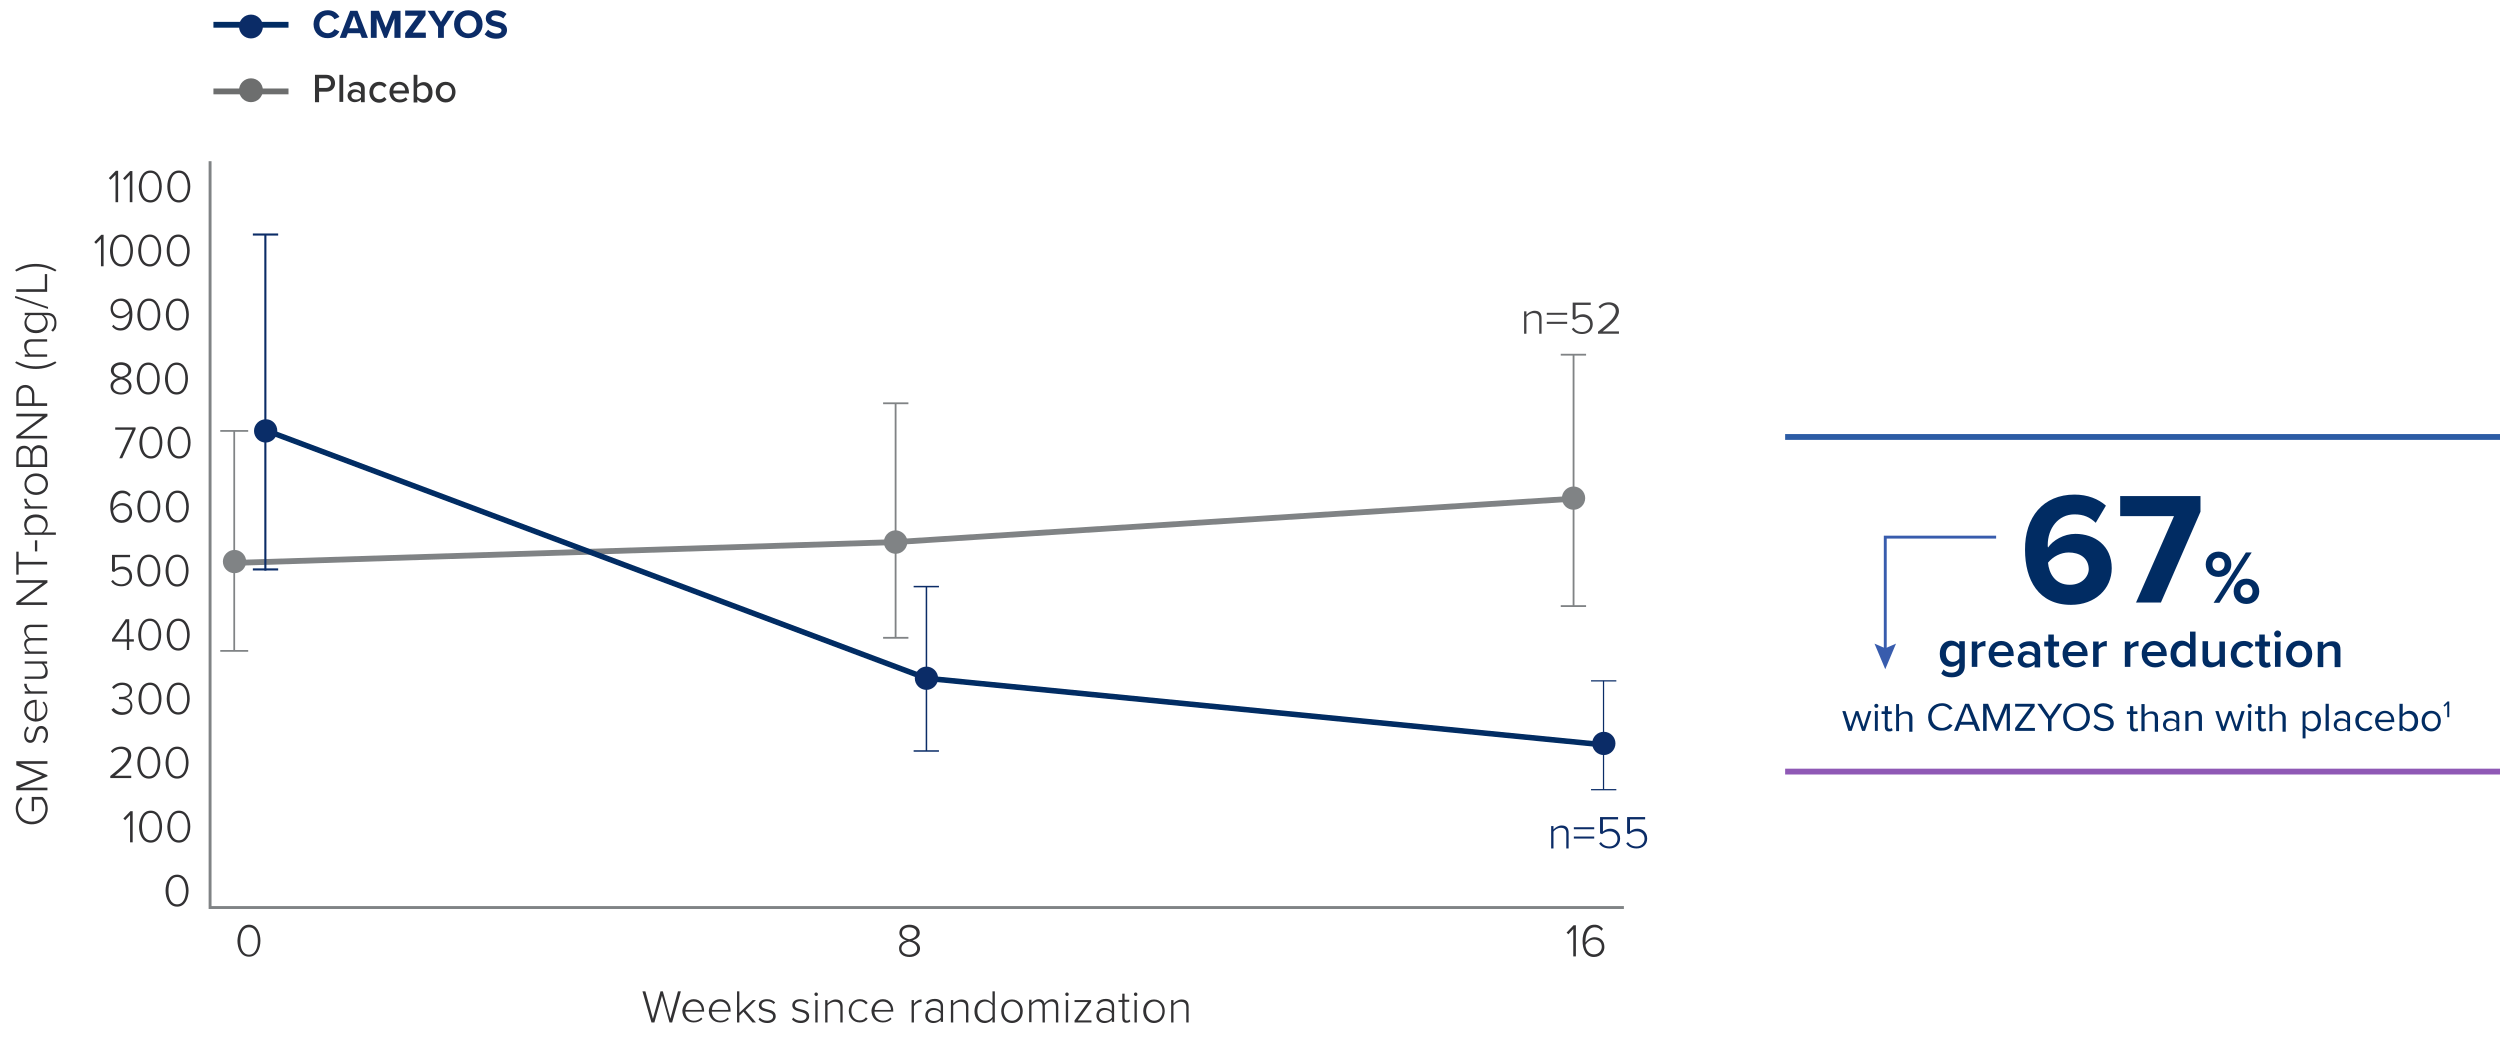 <?xml version="1.0" encoding="utf-8"?>
<!-- Generator: Adobe Illustrator 27.6.1, SVG Export Plug-In . SVG Version: 6.00 Build 0)  -->
<svg version="1.1" id="Layer_1" xmlns="http://www.w3.org/2000/svg" xmlns:xlink="http://www.w3.org/1999/xlink" x="0px" y="0px"
	 viewBox="0 0 859.2 357.8" style="enable-background:new 0 0 859.2 357.8;" xml:space="preserve">
<style type="text/css">
	.st0{opacity:0.9;fill:none;stroke:#8347AD;stroke-width:2;stroke-miterlimit:10;enable-background:new    ;}
	.st1{fill:none;stroke:#385CAD;stroke-miterlimit:10;}
	.st2{fill:#385CAD;}
	.st3{enable-background:new    ;}
	.st4{fill:#012C63;}
	.st5{opacity:0.9;fill:none;stroke:#164B9C;stroke-width:2;enable-background:new    ;}
	.st6{fill:none;stroke:#808385;stroke-width:2;stroke-miterlimit:10;}
	.st7{fill:#0B2C67;}
	.st8{fill:#414042;}
	.st9{fill:#323133;}
	.st10{fill:none;stroke:#808385;stroke-miterlimit:10;}
	.st11{fill:none;stroke:#808385;stroke-width:0.604;stroke-miterlimit:10;}
	.st12{fill:#808385;}
	.st13{fill:none;stroke:#808385;stroke-width:0.626;stroke-miterlimit:10;}
	.st14{fill:none;stroke:#808385;stroke-width:0.629;stroke-miterlimit:10;}
	.st15{fill:none;stroke:#0B2C67;stroke-width:0.726;stroke-miterlimit:10;}
	.st16{fill:none;stroke:#0B2C67;stroke-width:0.517;stroke-miterlimit:10;}
	.st17{fill:none;stroke:#0B2C67;stroke-width:0.427;stroke-miterlimit:10;}
	.st18{fill:#012C63;stroke:#012C63;stroke-width:0.5;}
	.st19{fill:#0A2D68;}
	.st20{fill:#333334;}
	.st21{fill:#6D6E6E;}
	.st22{fill:none;stroke:#6D6E6E;stroke-width:2;stroke-miterlimit:10;}
	.st23{fill:none;stroke:#012C63;stroke-width:2;stroke-miterlimit:10;}
</style>
<g id="NT-proBNP" transform="translate(-45.675 -770.91)">
	<g id="Group_26779" transform="translate(656.59 955.688)">
		<g id="_4x" transform="translate(2.585 -34.593)">
			<g id="Group_26804" transform="translate(-0.183 24.593)">
				<g id="Group_26805">
					<g id="New_call_out" transform="translate(0.183 -24.593)">
						<g id="Group_26807" transform="translate(-0.183 34.593)">
							<line id="Line_931" class="st0" x1="245.9" y1="80.4" x2="0.2" y2="80.4"/>
							<g id="Group_47640" transform="translate(7.163)">
								<g id="Group_47639" transform="translate(23.745 -0.678)">
									<g id="Group_47638" transform="translate(3.703 0.5)">
										<g id="Group_47644">
											<path id="Path_41253" class="st1" d="M38.1,0H0v39.5"/>
										</g>
									</g>
									<path id="Path_41254" class="st2" d="M3.7,38.7L0,37.1l3.7,8.8l3.7-8.8L3.7,38.7z"/>
								</g>
								<g id="Group_26806" transform="translate(-8.317 -10)">
									<g id="Group_47636">
										<g class="st3">
											<path class="st4" d="M55.8,55.3c0.7,0.8,1.6,1.1,2.8,1.1c1.2,0,2.6-0.6,2.6-2.4v-1c-0.7,0.9-1.7,1.4-2.8,1.4
												c-2.2,0-3.9-1.6-3.9-4.5c0-2.8,1.6-4.5,3.9-4.5c1.1,0,2.1,0.5,2.8,1.4v-1.2h1.9V54c0,3.1-2.3,4-4.5,4
												c-1.5,0-2.6-0.3-3.6-1.3L55.8,55.3z M61.2,48.3c-0.4-0.6-1.4-1.2-2.2-1.2c-1.5,0-2.4,1.1-2.4,2.8s1,2.8,2.4,2.8
												c0.9,0,1.8-0.5,2.2-1.2V48.3z"/>
											<path class="st4" d="M65.5,54.4v-8.7h1.9V47c0.6-0.8,1.7-1.5,2.8-1.5v1.9c-0.2,0-0.4-0.1-0.6-0.1c-0.8,0-1.9,0.5-2.2,1.2
												v5.9H65.5z"/>
											<path class="st4" d="M75.6,45.5c2.6,0,4.3,2,4.3,4.7v0.5h-6.7c0.1,1.3,1.1,2.4,2.8,2.4c0.8,0,1.9-0.3,2.5-1l0.9,1.2
												c-0.9,0.8-2.1,1.3-3.5,1.3c-2.6,0-4.6-1.8-4.6-4.6C71.2,47.5,73,45.5,75.6,45.5z M73.2,49.3h4.9c0-1-0.7-2.3-2.4-2.3
												C74,47,73.3,48.3,73.2,49.3z"/>
											<path class="st4" d="M87.1,54.4v-0.9c-0.6,0.7-1.7,1.2-2.8,1.2c-1.4,0-3-1-3-2.9c0-2,1.6-2.8,3-2.8
												c1.2,0,2.2,0.4,2.8,1.1v-1.3c0-1-0.8-1.6-2-1.6c-1,0-1.8,0.4-2.6,1.1l-0.8-1.3c1-1,2.3-1.4,3.7-1.4
												c1.9,0,3.6,0.8,3.6,3.2v5.8H87.1z M87.1,51.1c-0.4-0.6-1.2-0.9-2.1-0.9c-1.1,0-1.9,0.6-1.9,1.6c0,0.9,0.8,1.5,1.9,1.5
												c0.8,0,1.6-0.3,2.1-0.9V51.1z"/>
											<path class="st4" d="M91.8,52.4v-5h-1.4v-1.7h1.4v-2.4h1.9v2.4h1.8v1.7h-1.8v4.6c0,0.6,0.3,1,0.8,1
												c0.4,0,0.7-0.1,0.8-0.3l0.4,1.4c-0.3,0.3-0.9,0.6-1.8,0.6C92.6,54.6,91.8,53.8,91.8,52.4z"/>
											<path class="st4" d="M101,45.5c2.6,0,4.3,2,4.3,4.7v0.5h-6.7c0.1,1.3,1.1,2.4,2.8,2.4c0.8,0,1.9-0.3,2.5-1l0.9,1.2
												c-0.9,0.8-2.1,1.3-3.5,1.3c-2.6,0-4.6-1.8-4.6-4.6C96.6,47.5,98.5,45.5,101,45.5z M98.6,49.3h4.9c0-1-0.7-2.3-2.4-2.3
												C99.4,47,98.7,48.3,98.6,49.3z"/>
											<path class="st4" d="M107.2,54.4v-8.7h1.9V47c0.6-0.8,1.7-1.5,2.8-1.5v1.9c-0.2,0-0.4-0.1-0.6-0.1
												c-0.8,0-1.9,0.5-2.2,1.2v5.9H107.2z"/>
											<path class="st4" d="M118.1,54.4v-8.7h1.9V47c0.6-0.8,1.7-1.5,2.8-1.5v1.9c-0.2,0-0.4-0.1-0.6-0.1
												c-0.8,0-1.9,0.5-2.2,1.2v5.9H118.1z"/>
											<path class="st4" d="M128.2,45.5c2.6,0,4.3,2,4.3,4.7v0.5h-6.7c0.1,1.3,1.1,2.4,2.8,2.4c0.8,0,1.9-0.3,2.5-1l0.9,1.2
												c-0.9,0.8-2.1,1.3-3.5,1.3c-2.6,0-4.6-1.8-4.6-4.6C123.8,47.5,125.6,45.5,128.2,45.5z M125.7,49.3h4.9
												c0-1-0.7-2.3-2.4-2.3C126.6,47,125.8,48.3,125.7,49.3z"/>
											<path class="st4" d="M140.5,54.4v-1.2c-0.7,0.9-1.7,1.4-2.8,1.4c-2.2,0-3.9-1.7-3.9-4.6c0-2.8,1.6-4.6,3.9-4.6
												c1.1,0,2.1,0.5,2.8,1.4v-4.5h1.9v12H140.5z M140.5,48.3c-0.4-0.6-1.4-1.2-2.3-1.2c-1.5,0-2.4,1.2-2.4,2.9
												c0,1.7,1,2.9,2.4,2.9c0.9,0,1.8-0.5,2.3-1.2V48.3z"/>
											<path class="st4" d="M150.7,54.4v-1.2c-0.6,0.7-1.7,1.4-3.1,1.4c-1.9,0-2.8-1-2.8-2.8v-6.2h1.9v5.5
												c0,1.3,0.7,1.8,1.7,1.8c1,0,1.8-0.5,2.2-1.1v-6.1h1.9v8.7H150.7z"/>
											<path class="st4" d="M159,45.5c1.7,0,2.7,0.7,3.3,1.5l-1.2,1.2c-0.5-0.7-1.2-1-2-1c-1.6,0-2.6,1.2-2.6,2.9s1,2.9,2.6,2.9
												c0.8,0,1.5-0.4,2-1l1.2,1.2c-0.6,0.8-1.6,1.5-3.3,1.5c-2.6,0-4.5-1.9-4.5-4.6C154.5,47.4,156.3,45.5,159,45.5z"/>
											<path class="st4" d="M164.3,52.4v-5h-1.4v-1.7h1.4v-2.4h1.9v2.4h1.8v1.7h-1.8v4.6c0,0.6,0.3,1,0.8,1
												c0.4,0,0.7-0.1,0.8-0.3l0.5,1.4c-0.3,0.3-0.9,0.6-1.8,0.6C165.1,54.6,164.3,53.8,164.3,52.4z"/>
											<path class="st4" d="M169.4,43.1c0-0.6,0.5-1.2,1.2-1.2c0.6,0,1.2,0.5,1.2,1.2c0,0.6-0.5,1.2-1.2,1.2
												C170,44.3,169.4,43.7,169.4,43.1z M169.7,54.4v-8.7h1.9v8.7H169.7z"/>
											<path class="st4" d="M173.5,50c0-2.5,1.7-4.6,4.5-4.6c2.8,0,4.5,2.1,4.5,4.6c0,2.5-1.7,4.6-4.5,4.6
												C175.2,54.6,173.5,52.6,173.5,50z M180.5,50c0-1.5-0.9-2.9-2.5-2.9c-1.6,0-2.5,1.4-2.5,2.9c0,1.5,0.9,2.9,2.5,2.9
												C179.6,52.9,180.5,51.6,180.5,50z"/>
											<path class="st4" d="M190.2,54.4V49c0-1.4-0.7-1.8-1.7-1.8c-1,0-1.8,0.6-2.2,1.2v6.1h-1.9v-8.7h1.9v1.2
												c0.6-0.7,1.7-1.4,3.1-1.4c1.9,0,2.8,1,2.8,2.8v6.1H190.2z"/>
										</g>
										<g class="st3">
											<path class="st4" d="M27.8,76.4L26,71l-1.8,5.4h-1.1L21,69.6h1.1l1.7,5.4l1.8-5.4h0.9l1.8,5.4l1.7-5.4H31l-2.2,6.8H27.8z
												"/>
											<path class="st4" d="M32,67.8c0-0.4,0.3-0.7,0.7-0.7c0.4,0,0.7,0.3,0.7,0.7c0,0.4-0.3,0.7-0.7,0.7
												C32.3,68.5,32,68.2,32,67.8z M32.2,76.4v-6.8h1v6.8H32.2z"/>
											<path class="st4" d="M35.6,75v-4.4h-1.1v-0.9h1.1v-1.8h1.1v1.8H38v0.9h-1.4v4.2c0,0.5,0.2,0.9,0.7,0.9
												c0.3,0,0.6-0.1,0.7-0.3l0.3,0.8c-0.3,0.3-0.6,0.4-1.3,0.4C36.1,76.6,35.6,76,35.6,75z"/>
											<path class="st4" d="M44,76.4V72c0-1.2-0.6-1.5-1.5-1.5c-0.8,0-1.6,0.5-2,1.1v4.9h-1v-9.3h1v3.6c0.5-0.6,1.4-1.1,2.4-1.1
												c1.4,0,2.2,0.7,2.2,2.2v4.8H44z"/>
											<path class="st4" d="M50.5,71.7c0-2.9,2.1-4.8,4.8-4.8c1.7,0,2.8,0.8,3.6,1.8l-1,0.5c-0.5-0.8-1.5-1.4-2.6-1.4
												c-2,0-3.6,1.6-3.6,3.8c0,2.2,1.6,3.8,3.6,3.8c1.1,0,2.1-0.6,2.6-1.4l1,0.5c-0.8,1.1-1.9,1.8-3.6,1.8
												C52.6,76.6,50.5,74.6,50.5,71.7z"/>
											<path class="st4" d="M67,76.4l-0.8-2.1h-4.7l-0.8,2.1h-1.3l3.8-9.3h1.4l3.8,9.3H67z M63.8,68.1l-2,5.2h4L63.8,68.1z"/>
											<path class="st4" d="M77.5,76.4v-7.8l-3.2,7.8h-0.5l-3.2-7.8v7.8h-1.2v-9.3h1.7l2.9,7.1l2.9-7.1h1.7v9.3H77.5z"/>
											<path class="st4" d="M80.4,76.4v-1l5.3-7.3h-5.3v-1h6.7v1l-5.3,7.3h5.4v1H80.4z"/>
											<path class="st4" d="M91.7,76.4v-4L88,67.1h1.4l2.9,4.3l2.9-4.3h1.4l-3.7,5.4v4H91.7z"/>
											<path class="st4" d="M101.5,66.9c2.8,0,4.6,2.1,4.6,4.8c0,2.8-1.9,4.8-4.6,4.8c-2.8,0-4.6-2.1-4.6-4.8
												C96.8,69,98.7,66.9,101.5,66.9z M101.5,67.9c-2.1,0-3.4,1.6-3.4,3.8c0,2.2,1.3,3.8,3.4,3.8c2.1,0,3.4-1.6,3.4-3.8
												C104.9,69.6,103.5,67.9,101.5,67.9z"/>
											<path class="st4" d="M108,74.2c0.6,0.7,1.6,1.3,2.9,1.3c1.7,0,2.2-0.9,2.2-1.6c0-1.1-1.1-1.4-2.4-1.8
												c-1.5-0.4-3.2-0.8-3.2-2.6c0-1.5,1.4-2.6,3.2-2.6c1.4,0,2.5,0.5,3.3,1.3l-0.7,0.9c-0.7-0.8-1.7-1.1-2.7-1.1
												c-1.1,0-1.9,0.6-1.9,1.5c0,0.9,1.1,1.2,2.3,1.5c1.5,0.4,3.3,0.9,3.3,2.8c0,1.4-0.9,2.7-3.4,2.7c-1.6,0-2.8-0.6-3.6-1.5
												L108,74.2z"/>
											<path class="st4" d="M119.9,75v-4.4h-1.1v-0.9h1.1v-1.8h1.1v1.8h1.4v0.9h-1.4v4.2c0,0.5,0.2,0.9,0.7,0.9
												c0.3,0,0.6-0.1,0.7-0.3l0.3,0.8c-0.3,0.3-0.6,0.4-1.3,0.4C120.4,76.6,119.9,76,119.9,75z"/>
											<path class="st4" d="M128.4,76.4V72c0-1.2-0.6-1.5-1.5-1.5c-0.8,0-1.6,0.5-2,1.1v4.9h-1.1v-9.3h1.1v3.6
												c0.5-0.6,1.4-1.1,2.4-1.1c1.4,0,2.2,0.7,2.2,2.2v4.8H128.4z"/>
											<path class="st4" d="M135.8,76.4v-0.8c-0.6,0.6-1.3,0.9-2.2,0.9c-1.1,0-2.4-0.8-2.4-2.2c0-1.5,1.2-2.2,2.4-2.2
												c0.9,0,1.7,0.3,2.2,0.9v-1.2c0-0.9-0.7-1.4-1.7-1.4c-0.8,0-1.5,0.3-2.1,0.9l-0.5-0.7c0.7-0.8,1.6-1.1,2.7-1.1
												c1.4,0,2.6,0.6,2.6,2.3v4.7H135.8z M135.8,73.7c-0.4-0.6-1.1-0.8-1.9-0.8c-1,0-1.7,0.6-1.7,1.5c0,0.9,0.7,1.5,1.7,1.5
												c0.7,0,1.5-0.3,1.9-0.8V73.7z"/>
											<path class="st4" d="M143.5,76.4V72c0-1.2-0.6-1.6-1.5-1.6c-0.8,0-1.6,0.5-2,1.1v4.9h-1.1v-6.8h1.1v1
												c0.5-0.6,1.4-1.1,2.4-1.1c1.4,0,2.2,0.7,2.2,2.2v4.7H143.5z"/>
											<path class="st4" d="M156.1,76.4l-1.8-5.4l-1.8,5.4h-1.1l-2.2-6.8h1.1l1.7,5.4l1.8-5.4h0.9l1.8,5.4l1.7-5.4h1.1l-2.2,6.8
												H156.1z"/>
											<path class="st4" d="M160.3,67.8c0-0.4,0.3-0.7,0.7-0.7c0.4,0,0.7,0.3,0.7,0.7c0,0.4-0.3,0.7-0.7,0.7
												C160.6,68.5,160.3,68.2,160.3,67.8z M160.5,76.4v-6.8h1v6.8H160.5z"/>
											<path class="st4" d="M163.9,75v-4.4h-1.1v-0.9h1.1v-1.8h1.1v1.8h1.4v0.9h-1.4v4.2c0,0.5,0.2,0.9,0.7,0.9
												c0.3,0,0.6-0.1,0.7-0.3l0.3,0.8c-0.3,0.3-0.6,0.4-1.3,0.4C164.4,76.6,163.9,76,163.9,75z"/>
											<path class="st4" d="M172.3,76.4V72c0-1.2-0.6-1.5-1.5-1.5c-0.8,0-1.6,0.5-2,1.1v4.9h-1v-9.3h1v3.6
												c0.5-0.6,1.4-1.1,2.4-1.1c1.4,0,2.2,0.7,2.2,2.2v4.8H172.3z"/>
											<path class="st4" d="M180.2,79h-1v-9.3h1v1c0.5-0.7,1.3-1.2,2.3-1.2c1.8,0,3,1.3,3,3.5c0,2.2-1.2,3.6-3,3.6
												c-0.9,0-1.7-0.4-2.3-1.2V79z M182.2,70.4c-0.8,0-1.7,0.5-2,1.1v3.1c0.4,0.6,1.2,1.1,2,1.1c1.4,0,2.2-1.1,2.2-2.6
												S183.5,70.4,182.2,70.4z"/>
											<path class="st4" d="M187.1,76.4v-9.3h1.1v9.3H187.1z"/>
											<path class="st4" d="M194.5,76.4v-0.8c-0.6,0.6-1.3,0.9-2.2,0.9c-1.1,0-2.4-0.8-2.4-2.2c0-1.5,1.2-2.2,2.4-2.2
												c0.9,0,1.7,0.3,2.2,0.9v-1.2c0-0.9-0.7-1.4-1.7-1.4c-0.8,0-1.5,0.3-2.1,0.9l-0.5-0.7c0.7-0.8,1.6-1.1,2.7-1.1
												c1.4,0,2.6,0.6,2.6,2.3v4.7H194.5z M194.5,73.7c-0.4-0.6-1.1-0.8-1.9-0.8c-1,0-1.7,0.6-1.7,1.5c0,0.9,0.7,1.5,1.7,1.5
												c0.7,0,1.5-0.3,1.9-0.8V73.7z"/>
											<path class="st4" d="M200.7,69.5c1.2,0,2,0.5,2.5,1.2l-0.7,0.6c-0.4-0.6-1-0.9-1.7-0.9c-1.4,0-2.3,1.1-2.3,2.6
												s0.9,2.6,2.3,2.6c0.7,0,1.3-0.3,1.7-0.9l0.7,0.6c-0.5,0.7-1.2,1.2-2.5,1.2c-2,0-3.4-1.5-3.4-3.6
												C197.3,71,198.6,69.5,200.7,69.5z"/>
											<path class="st4" d="M207.5,69.5c2,0,3.2,1.6,3.2,3.6v0.3h-5.5c0.1,1.3,1,2.3,2.4,2.3c0.8,0,1.6-0.3,2.1-0.9l0.5,0.7
												c-0.7,0.7-1.6,1-2.7,1c-2,0-3.4-1.4-3.4-3.6C204.2,71.1,205.6,69.5,207.5,69.5z M205.3,72.6h4.4c0-1-0.7-2.3-2.2-2.3
												C206.1,70.3,205.4,71.6,205.3,72.6z"/>
											<path class="st4" d="M212.5,76.4v-9.3h1.1v3.6c0.5-0.7,1.4-1.2,2.3-1.2c1.8,0,3,1.4,3,3.6c0,2.2-1.2,3.5-3,3.5
												c-1,0-1.8-0.5-2.3-1.2v1H212.5z M213.5,74.6c0.4,0.6,1.2,1.1,2,1.1c1.4,0,2.2-1.1,2.2-2.6s-0.8-2.6-2.2-2.6
												c-0.8,0-1.7,0.5-2,1.1V74.6z"/>
											<path class="st4" d="M220.1,73c0-2,1.3-3.5,3.3-3.5c2.1,0,3.3,1.6,3.3,3.5s-1.3,3.6-3.3,3.6
												C221.4,76.6,220.1,75,220.1,73z M225.7,73c0-1.4-0.8-2.6-2.2-2.6c-1.4,0-2.3,1.2-2.3,2.6c0,1.4,0.8,2.6,2.3,2.6
												C224.9,75.6,225.7,74.4,225.7,73z"/>
										</g>
										<g class="st3">
											<path class="st4" d="M228.9,71.7v-4.5l-0.9,0.9l-0.4-0.4l1.4-1.4h0.6v5.4H228.9z"/>
										</g>
										<g class="st3">
											<path class="st4" d="M100.8-4.8c4.5,0,8.2,1.5,10.8,3.8l-3.5,5.9c-2-1.9-4.1-2.9-7.3-2.9c-5.6,0-9.2,4.8-9.2,10.6
												c0,0.3,0,0.5,0.1,0.8c1.7-2.5,5.4-4.7,9.4-4.7c6.6,0,12.5,4,12.5,11.8c0,7.1-5.7,12.6-14,12.6
												c-11.2,0-15.8-8.6-15.8-18.9C83.7,3,90-4.8,100.8-4.8z M98.8,15.1c-2.7,0-5.4,1.4-7.1,3.5c0.3,3.5,2.3,7.6,7.5,7.6
												c4.2,0,6.5-2.9,6.5-5.4C105.6,16.8,102.4,15.1,98.8,15.1z"/>
											<path class="st4" d="M121.9,32.4l13.1-29.8h-18.5v-6.9h27.6v5.4l-13.6,31.2H121.9z"/>
										</g>
										<g class="st3">
											<path class="st4" d="M150.3,14.8c2.7,0,4.4,1.9,4.4,4.4c0,2.4-1.7,4.3-4.4,4.3c-2.7,0-4.4-1.8-4.4-4.3
												C145.9,16.7,147.7,14.8,150.3,14.8z M150.3,16.9c-1.2,0-2.1,0.9-2.1,2.3c0,1.4,0.9,2.2,2.1,2.2c1.2,0,2.1-0.9,2.1-2.2
												C152.4,17.7,151.5,16.9,150.3,16.9z M148.6,32.4l11.1-17.3h2l-11.1,17.3H148.6z M159.9,24.1c2.7,0,4.4,1.9,4.4,4.4
												c0,2.4-1.8,4.3-4.4,4.3c-2.7,0-4.4-1.9-4.4-4.3C155.5,26,157.2,24.1,159.9,24.1z M159.9,26.1c-1.2,0-2.1,0.9-2.1,2.3
												c0,1.4,0.9,2.3,2.1,2.3c1.2,0,2.1-0.9,2.1-2.3C161.9,27,161.1,26.1,159.9,26.1z"/>
										</g>
									</g>
								</g>
							</g>
							<path id="Path_41230" class="st5" d="M245.9-34.6H0.2"/>
						</g>
					</g>
				</g>
			</g>
		</g>
	</g>
	<g id="Group_47572" transform="translate(45.675 790.41)">
		<path id="Path_41231" class="st6" d="M543.6,151.7l-235.8,15.1l-225.3,7.1"/>
		<g id="Group_47573">
			<g>
				<g id="Group_47572-2">
					<g class="st3">
						<path class="st7" d="M538.3,272.1v-5.2c0-1.5-0.8-1.9-1.9-1.9c-1,0-2,0.6-2.5,1.3v5.8h-0.8v-7.7h0.8v1.2
							c0.6-0.7,1.7-1.4,2.8-1.4c1.6,0,2.4,0.8,2.4,2.5v5.4H538.3z"/>
						<path class="st7" d="M540.9,265.5v-0.7h7v0.7H540.9z M540.9,268.6V268h7v0.7H540.9z"/>
						<path class="st7" d="M550.2,269.9c0.7,1,1.6,1.5,3,1.5c1.5,0,2.7-1.1,2.7-2.6c0-1.6-1.1-2.6-2.7-2.6c-1,0-1.8,0.3-2.6,1
							l-0.7-0.3v-5.6h6.2v0.8h-5.2v4.2c0.5-0.5,1.4-1,2.5-1c1.8,0,3.4,1.2,3.4,3.4c0,2.1-1.6,3.4-3.6,3.4c-1.8,0-2.9-0.7-3.6-1.7
							L550.2,269.9z"/>
						<path class="st7" d="M559.5,269.9c0.7,1,1.6,1.5,3,1.5c1.5,0,2.7-1.1,2.7-2.6c0-1.6-1.1-2.6-2.7-2.6c-1,0-1.8,0.3-2.6,1
							l-0.7-0.3v-5.6h6.2v0.8h-5.2v4.2c0.5-0.5,1.4-1,2.5-1c1.8,0,3.4,1.2,3.4,3.4c0,2.1-1.6,3.4-3.6,3.4c-1.8,0-2.9-0.7-3.6-1.7
							L559.5,269.9z"/>
					</g>
				</g>
			</g>
		</g>
		<g class="st3">
			<path class="st8" d="M529,95.3V90c0-1.5-0.8-1.9-1.9-1.9c-1,0-2,0.6-2.5,1.3v5.8h-0.8v-7.7h0.8v1.2c0.6-0.7,1.7-1.4,2.8-1.4
				c1.6,0,2.4,0.8,2.4,2.5v5.4H529z"/>
			<path class="st8" d="M531.6,88.7V88h7v0.7H531.6z M531.6,91.8v-0.7h7v0.7H531.6z"/>
			<path class="st8" d="M540.8,93.1c0.7,1,1.6,1.5,3,1.5c1.5,0,2.7-1.1,2.7-2.6c0-1.6-1.1-2.6-2.7-2.6c-1,0-1.8,0.3-2.6,1l-0.7-0.3
				v-5.6h6.2v0.8h-5.2v4.2c0.5-0.5,1.4-1,2.5-1c1.8,0,3.4,1.2,3.4,3.4c0,2.1-1.6,3.4-3.6,3.4c-1.8,0-2.9-0.7-3.6-1.7L540.8,93.1z"/>
			<path class="st8" d="M549.2,95.3v-0.8c3.6-2.9,6.1-5,6.1-7.1c0-1.5-1.3-2.2-2.4-2.2c-1.3,0-2.4,0.6-2.9,1.4l-0.6-0.6
				c0.8-1,2-1.6,3.6-1.6c1.6,0,3.4,0.9,3.4,3c0,2.4-2.5,4.5-5.6,7h5.6v0.8H549.2z"/>
		</g>
		<g id="Group_47576">
			<g id="Group_47605">
				<g class="st3">
					<path class="st9" d="M5.4,258.4c0-1.8,0.7-3,1.8-4l0.5,0.7c-0.9,0.8-1.5,2-1.5,3.3c0,2.5,1.9,4.5,4.7,4.5
						c2.8,0,4.7-1.9,4.7-4.5c0-1.4-0.7-2.5-1.3-3.1h-2.6v4h-0.8v-4.9h3.7c1.1,0.9,1.8,2.4,1.8,4c0,3-2.2,5.4-5.5,5.4
						C7.6,263.8,5.4,261.4,5.4,258.4z"/>
					<path class="st9" d="M16.2,243H6.8l9.5,3.9v0.4l-9.5,3.9h9.5v0.9H5.6v-1.4l8.9-3.6l-8.9-3.6v-1.4h10.7V243z"/>
					<path class="st9" d="M14.6,235.5c0.6-0.5,1.1-1.4,1.1-2.5c0-1.3-0.6-2.1-1.5-2.1c-1,0-1.3,1.1-1.6,2.2
						c-0.3,1.3-0.7,2.7-2.2,2.7c-1.2,0-2.1-1-2.1-2.8c0-1.3,0.5-2.2,1.1-2.8l0.6,0.5c-0.6,0.4-1,1.3-1,2.3c0,1.2,0.6,1.9,1.4,1.9
						c0.9,0,1.1-1,1.4-2.1c0.3-1.3,0.7-2.8,2.4-2.8c1.2,0,2.3,1,2.3,2.9c0,1.2-0.4,2.2-1.2,3L14.6,235.5z"/>
					<path class="st9" d="M8.3,224.7c0-2.4,1.9-3.7,4.1-3.7h0.2v6.5c1.7-0.1,3.1-1.2,3.1-3c0-1-0.4-1.9-1.1-2.5l0.5-0.4
						c0.8,0.8,1.2,1.7,1.2,3c0,2.3-1.7,3.9-4.1,3.9C10.1,228.4,8.3,226.8,8.3,224.7z M12,227.5v-5.6c-1.3,0-2.9,0.9-2.9,2.8
						C9,226.5,10.6,227.4,12,227.5z"/>
					<path class="st9" d="M16.2,218.9H8.5v-0.8h1.3c-0.9-0.7-1.5-1.5-1.5-2.6h0.9c0,0.1,0,0.3,0,0.4c0,0.8,0.7,1.8,1.4,2.2h5.6
						V218.9z"/>
					<path class="st9" d="M16.2,208.6h-1.1c0.7,0.6,1.3,1.7,1.3,2.8c0,1.6-0.7,2.4-2.5,2.4H8.5V213h5.2c1.5,0,1.9-0.8,1.9-1.9
						c0-1-0.6-2-1.3-2.5H8.5v-0.8h7.7V208.6z"/>
					<path class="st9" d="M16.2,196h-5.4c-1.1,0-1.8,0.5-1.8,1.6c0,0.8,0.6,1.8,1.3,2.2h5.9v0.8h-5.4c-1.1,0-1.8,0.4-1.8,1.6
						c0,0.8,0.6,1.7,1.3,2.2h5.8v0.8H8.5v-0.8h1.2c-0.5-0.3-1.4-1.4-1.4-2.5c0-1.2,0.7-1.8,1.5-2c-0.7-0.4-1.5-1.5-1.5-2.6
						c0-1.4,0.8-2.1,2.4-2.1h5.6V196z"/>
					<path class="st9" d="M16.2,180.8L7,187.5h9.2v0.9H5.6v-0.9l9.1-6.7H5.6v-0.9h10.7V180.8z"/>
				</g>
				<g class="st3">
					<path class="st9" d="M16.2,174.5H6.4v3.5H5.6v-7.9h0.8v3.5h9.8V174.5z"/>
				</g>
				<g class="st3">
					<path class="st9" d="M12.8,170H12v-3.8h0.8V170z"/>
					<path class="st9" d="M19.2,163.5v0.8H8.5v-0.8h1.2c-0.8-0.5-1.4-1.5-1.4-2.7c0-2.1,1.6-3.5,4-3.5c2.5,0,4.1,1.4,4.1,3.5
						c0,1.1-0.6,2.1-1.4,2.7H19.2z M9.1,161c0,1.1,0.6,2.1,1.4,2.5h3.8c0.7-0.4,1.4-1.5,1.4-2.5c0-1.7-1.4-2.7-3.3-2.7
						C10.5,158.3,9.1,159.3,9.1,161z"/>
					<path class="st9" d="M16.2,155.3H8.5v-0.8h1.3c-0.9-0.7-1.5-1.5-1.5-2.6h0.9c0,0.1,0,0.3,0,0.4c0,0.8,0.7,1.8,1.4,2.2h5.6
						V155.3z"/>
					<path class="st9" d="M12.4,150.6c-2.3,0-4-1.5-4-3.7c0-2.3,1.8-3.7,4-3.7c2.3,0,4.1,1.4,4.1,3.7
						C16.4,149.2,14.6,150.6,12.4,150.6z M12.4,144.1c-1.7,0-3.3,1-3.3,2.8c0,1.8,1.6,2.8,3.3,2.8c1.7,0,3.3-1,3.3-2.8
						C15.7,145.1,14.1,144.1,12.4,144.1z"/>
					<path class="st9" d="M16.2,141H5.6v-4.4c0-1.8,1-2.9,2.7-2.9c1.3,0,2.3,0.9,2.4,1.9c0.2-1.1,1.4-2.1,2.6-2.1
						c1.8,0,2.9,1.2,2.9,3.1V141z M10.4,140.1v-3.4c0-1.4-0.9-2.1-2-2.1c-1.1,0-2,0.7-2,2.1v3.4H10.4z M15.4,140.1v-3.4
						c0-1.4-0.8-2.2-2.1-2.2c-1.1,0-2.1,0.8-2.1,2.2v3.4H15.4z"/>
					<path class="st9" d="M16.2,123.6L7,130.3h9.2v0.9H5.6v-0.9l9.1-6.7H5.6v-0.9h10.7V123.6z"/>
					<path class="st9" d="M16.2,120H5.6v-4c0-2,1.4-3.2,3.1-3.2s3.1,1.2,3.1,3.2v3.1h4.4V120z M6.4,116.1v3H11v-3
						c0-1.4-0.9-2.4-2.3-2.4C7.3,113.7,6.4,114.7,6.4,116.1z"/>
					<path class="st9" d="M19.4,105.2c-2.1,1.4-4.5,2.1-7.1,2.1s-5-0.8-7.1-2.1l0.4-0.5c2.1,1,3.9,1.7,6.7,1.7
						c2.8,0,4.7-0.7,6.7-1.7L19.4,105.2z"/>
					<path class="st9" d="M16.2,97.9H11c-1.5,0-1.9,0.8-1.9,1.9c0,1,0.6,2,1.3,2.5h5.8v0.8H8.5v-0.8h1.2c-0.7-0.6-1.4-1.7-1.4-2.8
						c0-1.6,0.8-2.4,2.5-2.4h5.4V97.9z"/>
					<path class="st9" d="M17.6,94c0.8-0.7,1.1-1.4,1.1-2.6c0-1.4-0.7-2.6-2.5-2.6H15c0.8,0.5,1.4,1.5,1.4,2.7c0,2-1.6,3.5-4,3.5
						c-2.4,0-4-1.4-4-3.5c0-1.1,0.6-2.1,1.4-2.7H8.5v-0.8h7.7c2.4,0,3.2,1.6,3.2,3.5c0,1.3-0.2,2.1-1.2,3L17.6,94z M10.5,88.8
						c-0.8,0.4-1.4,1.5-1.4,2.5c0,1.7,1.4,2.7,3.3,2.7c1.9,0,3.3-1,3.3-2.7c0-1.1-0.7-2.1-1.4-2.5H10.5z"/>
					<path class="st9" d="M16.6,86.7L5.2,82.9v-0.7l11.3,3.8V86.7z"/>
					<path class="st9" d="M16.2,80.8H5.6v-0.9h9.8v-5.2h0.8V80.8z"/>
					<path class="st9" d="M5.6,73.8l-0.4-0.5c2.1-1.4,4.5-2.1,7.1-2.1s5,0.8,7.1,2.1l-0.4,0.5c-2-1-3.9-1.7-6.7-1.7
						C9.6,72.1,7.7,72.8,5.6,73.8z"/>
				</g>
				<g class="st3">
					<path class="st9" d="M230.1,331.9l-2.6-9.2l-2.6,9.2h-1l-3.1-10.7h1l2.6,9.4l2.6-9.4h0.8l2.6,9.4l2.6-9.4h1l-3,10.7H230.1z"/>
				</g>
				<g class="st3">
					<path class="st9" d="M238.4,323.9c2.4,0,3.6,1.9,3.6,4.1v0.2h-6.5c0.1,1.7,1.2,3.1,3,3.1c1,0,1.9-0.4,2.5-1.1l0.4,0.5
						c-0.8,0.8-1.7,1.2-3,1.2c-2.3,0-3.9-1.7-3.9-4.1C234.7,325.8,236.3,323.9,238.4,323.9z M235.6,327.6h5.6c0-1.3-0.9-2.9-2.8-2.9
						C236.6,324.7,235.7,326.3,235.6,327.6z"/>
					<path class="st9" d="M247.5,323.9c2.4,0,3.6,1.9,3.6,4.1v0.2h-6.5c0.1,1.7,1.2,3.1,3,3.1c1,0,1.9-0.4,2.5-1.1l0.4,0.5
						c-0.8,0.8-1.7,1.2-3,1.2c-2.3,0-3.9-1.7-3.9-4.1C243.8,325.8,245.3,323.9,247.5,323.9z M244.7,327.6h5.6c0-1.3-0.9-2.9-2.8-2.9
						C245.6,324.7,244.7,326.3,244.7,327.6z"/>
				</g>
				<g class="st3">
					<path class="st9" d="M258.6,331.9l-3.1-3.7l-1.4,1.4v2.3h-0.8v-10.7h0.8v7.4l4.6-4.4h1.1l-3.6,3.5l3.6,4.2H258.6z"/>
				</g>
				<g class="st3">
					<path class="st9" d="M261.1,330.2c0.5,0.6,1.4,1.1,2.5,1.1c1.3,0,2.1-0.6,2.1-1.5c0-1-1.1-1.3-2.2-1.6
						c-1.3-0.3-2.7-0.7-2.7-2.2c0-1.2,1-2.1,2.8-2.1c1.3,0,2.2,0.5,2.8,1.1l-0.5,0.6c-0.4-0.6-1.3-1-2.3-1c-1.2,0-1.9,0.6-1.9,1.4
						c0,0.9,1,1.1,2.1,1.4c1.3,0.3,2.8,0.7,2.8,2.4c0,1.2-1,2.3-2.9,2.3c-1.2,0-2.2-0.4-3-1.2L261.1,330.2z"/>
					<path class="st9" d="M272.6,330.2c0.5,0.6,1.4,1.1,2.5,1.1c1.3,0,2.1-0.6,2.1-1.5c0-1-1.1-1.3-2.2-1.6
						c-1.3-0.3-2.7-0.7-2.7-2.2c0-1.2,1-2.1,2.8-2.1c1.3,0,2.2,0.5,2.8,1.1l-0.5,0.6c-0.4-0.6-1.3-1-2.3-1c-1.2,0-1.9,0.6-1.9,1.4
						c0,0.9,1,1.1,2.1,1.4c1.3,0.3,2.8,0.7,2.8,2.4c0,1.2-1,2.3-2.9,2.3c-1.2,0-2.2-0.4-3-1.2L272.6,330.2z"/>
					<path class="st9" d="M279.9,322.2c0-0.4,0.3-0.6,0.6-0.6c0.4,0,0.6,0.3,0.6,0.6c0,0.4-0.3,0.6-0.6,0.6
						C280.2,322.8,279.9,322.5,279.9,322.2z M280.2,331.9v-7.7h0.8v7.7H280.2z"/>
					<path class="st9" d="M288.8,331.9v-5.2c0-1.5-0.8-1.9-1.9-1.9c-1,0-2,0.6-2.5,1.3v5.8h-0.8v-7.7h0.8v1.2
						c0.6-0.7,1.7-1.4,2.8-1.4c1.6,0,2.4,0.8,2.4,2.5v5.4H288.8z"/>
					<path class="st9" d="M295.5,323.9c1.3,0,2.1,0.5,2.7,1.3l-0.6,0.5c-0.6-0.8-1.3-1.1-2.1-1.1c-1.8,0-2.9,1.4-2.9,3.3
						c0,1.9,1.1,3.3,2.9,3.3c0.8,0,1.6-0.3,2.1-1.1l0.6,0.5c-0.6,0.8-1.4,1.3-2.7,1.3c-2.3,0-3.8-1.8-3.8-4.1
						C291.8,325.7,293.3,323.9,295.5,323.9z"/>
					<path class="st9" d="M303.4,323.9c2.4,0,3.6,1.9,3.6,4.1v0.2h-6.5c0.1,1.7,1.2,3.1,3,3.1c1,0,1.9-0.4,2.5-1.1l0.4,0.5
						c-0.8,0.8-1.7,1.2-3,1.2c-2.3,0-3.9-1.7-3.9-4.1C299.7,325.8,301.3,323.9,303.4,323.9z M300.6,327.6h5.6c0-1.3-0.9-2.9-2.8-2.9
						C301.6,324.7,300.6,326.3,300.6,327.6z"/>
					<path class="st9" d="M313.3,331.9v-7.7h0.8v1.3c0.7-0.9,1.5-1.5,2.6-1.5v0.9c-0.1,0-0.3,0-0.4,0c-0.8,0-1.8,0.7-2.2,1.4v5.6
						H313.3z"/>
					<path class="st9" d="M323.3,331.9V331c-0.7,0.8-1.6,1.1-2.6,1.1c-1.3,0-2.7-0.9-2.7-2.6c0-1.7,1.4-2.6,2.7-2.6
						c1.1,0,2,0.4,2.6,1.1v-1.6c0-1.2-0.9-1.8-2.1-1.8c-1,0-1.7,0.3-2.4,1.1l-0.5-0.6c0.8-0.9,1.7-1.3,3-1.3c1.6,0,2.8,0.8,2.8,2.5
						v5.4H323.3z M323.3,328.7c-0.5-0.7-1.4-1.1-2.3-1.1c-1.3,0-2.1,0.8-2.1,1.9c0,1.1,0.8,1.9,2.1,1.9c0.9,0,1.8-0.4,2.3-1.1V328.7
						z"/>
					<path class="st9" d="M332,331.9v-5.2c0-1.5-0.8-1.9-1.9-1.9c-1,0-2,0.6-2.5,1.3v5.8h-0.8v-7.7h0.8v1.2c0.6-0.7,1.7-1.4,2.8-1.4
						c1.6,0,2.4,0.8,2.4,2.5v5.4H332z"/>
					<path class="st9" d="M341.1,331.9v-1.2c-0.5,0.8-1.5,1.4-2.7,1.4c-2,0-3.5-1.6-3.5-4c0-2.4,1.4-4.1,3.5-4.1
						c1.1,0,2.1,0.6,2.7,1.4v-4.2h0.8v10.7H341.1z M341.1,326.1c-0.4-0.8-1.5-1.4-2.5-1.4c-1.7,0-2.7,1.4-2.7,3.3s1,3.3,2.7,3.3
						c1.1,0,2.1-0.6,2.5-1.4V326.1z"/>
					<path class="st9" d="M344.1,328c0-2.3,1.5-4,3.7-4c2.3,0,3.7,1.8,3.7,4c0,2.3-1.4,4.1-3.7,4.1
						C345.5,332.1,344.1,330.3,344.1,328z M350.6,328c0-1.7-1-3.3-2.8-3.3c-1.8,0-2.8,1.6-2.8,3.3c0,1.7,1,3.3,2.8,3.3
						C349.6,331.3,350.6,329.7,350.6,328z"/>
					<path class="st9" d="M362.9,331.9v-5.4c0-1.1-0.5-1.8-1.6-1.8c-0.8,0-1.8,0.6-2.2,1.3v5.9h-0.8v-5.4c0-1.1-0.4-1.8-1.6-1.8
						c-0.8,0-1.7,0.6-2.2,1.3v5.8h-0.8v-7.7h0.8v1.2c0.3-0.5,1.4-1.4,2.5-1.4c1.2,0,1.8,0.7,2,1.5c0.4-0.7,1.5-1.5,2.6-1.5
						c1.4,0,2.1,0.8,2.1,2.4v5.6H362.9z"/>
					<path class="st9" d="M366.1,322.2c0-0.4,0.3-0.6,0.6-0.6c0.4,0,0.6,0.3,0.6,0.6c0,0.4-0.3,0.6-0.6,0.6
						C366.4,322.8,366.1,322.5,366.1,322.2z M366.3,331.9v-7.7h0.8v7.7H366.3z"/>
					<path class="st9" d="M369.3,331.9v-0.7l4.6-6.3h-4.6v-0.7h5.7v0.7l-4.6,6.3h4.7v0.7H369.3z"/>
					<path class="st9" d="M382.1,331.9V331c-0.7,0.8-1.6,1.1-2.6,1.1c-1.3,0-2.7-0.9-2.7-2.6c0-1.7,1.4-2.6,2.7-2.6
						c1.1,0,2,0.4,2.6,1.1v-1.6c0-1.2-0.9-1.8-2.1-1.8c-1,0-1.7,0.3-2.4,1.1l-0.5-0.6c0.8-0.9,1.7-1.3,3-1.3c1.6,0,2.8,0.8,2.8,2.5
						v5.4H382.1z M382.1,328.7c-0.5-0.7-1.4-1.1-2.3-1.1c-1.3,0-2.1,0.8-2.1,1.9c0,1.1,0.8,1.9,2.1,1.9c0.9,0,1.8-0.4,2.3-1.1V328.7
						z"/>
					<path class="st9" d="M385.7,330.4v-5.5h-1.3v-0.7h1.3V322h0.8v2.1h1.6v0.7h-1.6v5.4c0,0.6,0.3,1.1,0.8,1.1
						c0.4,0,0.7-0.2,0.9-0.4l0.3,0.6c-0.3,0.3-0.7,0.5-1.3,0.5C386.2,332.1,385.7,331.4,385.7,330.4z"/>
					<path class="st9" d="M389.7,322.2c0-0.4,0.3-0.6,0.6-0.6c0.4,0,0.6,0.3,0.6,0.6c0,0.4-0.3,0.6-0.6,0.6
						C390,322.8,389.7,322.5,389.7,322.2z M389.9,331.9v-7.7h0.8v7.7H389.9z"/>
					<path class="st9" d="M392.9,328c0-2.3,1.5-4,3.7-4c2.3,0,3.7,1.8,3.7,4c0,2.3-1.4,4.1-3.7,4.1
						C394.4,332.1,392.9,330.3,392.9,328z M399.5,328c0-1.7-1-3.3-2.8-3.3c-1.8,0-2.8,1.6-2.8,3.3c0,1.7,1,3.3,2.8,3.3
						C398.5,331.3,399.5,329.7,399.5,328z"/>
					<path class="st9" d="M407.7,331.9v-5.2c0-1.5-0.8-1.9-1.9-1.9c-1,0-2,0.6-2.5,1.3v5.8h-0.8v-7.7h0.8v1.2
						c0.6-0.7,1.7-1.4,2.8-1.4c1.6,0,2.4,0.8,2.4,2.5v5.4H407.7z"/>
				</g>
			</g>
		</g>
		<path id="Path_41232" class="st10" d="M72.2,35.9v256.5h485.9"/>
		<g class="st3">
			<path class="st9" d="M85.6,298.3c2.8,0,3.9,3,3.9,5.5c0,2.5-1.1,5.5-3.9,5.5c-2.9,0-4-3-4-5.5C81.7,301.3,82.8,298.3,85.6,298.3z
				 M85.6,299.2c-2.3,0-3,2.5-3,4.7c0,2.2,0.7,4.7,3,4.7c2.2,0,3-2.5,3-4.7C88.6,301.6,87.9,299.2,85.6,299.2z"/>
		</g>
		<g class="st3">
			<path class="st9" d="M311.6,303.7c-1.3-0.3-2.5-1.2-2.5-2.6c0-1.9,1.8-2.8,3.5-2.8c1.7,0,3.5,0.9,3.5,2.8c0,1.4-1.2,2.2-2.5,2.6
				c1.4,0.4,2.6,1.3,2.6,2.8c0,1.7-1.6,2.9-3.6,2.9c-2.1,0-3.6-1.1-3.6-2.9C308.9,305,310.2,304,311.6,303.7z M312.5,304.1
				c-0.7,0.1-2.7,0.7-2.7,2.4c0,1.3,1.3,2.1,2.7,2.1c1.4,0,2.7-0.8,2.7-2.1C315.2,304.8,313.2,304.2,312.5,304.1z M312.5,299.2
				c-1.4,0-2.5,0.7-2.5,2c0,1.5,1.9,2,2.5,2.1c0.7-0.1,2.5-0.6,2.5-2.1C315.1,299.9,313.9,299.2,312.5,299.2z"/>
		</g>
		<g class="st3">
			<path class="st9" d="M540.7,309.2v-9.4l-1.7,1.8l-0.6-0.6l2.4-2.5h0.8v10.7H540.7z"/>
			<path class="st9" d="M548,298.3c1.4,0,2.2,0.6,2.9,1.4l-0.5,0.7c-0.5-0.7-1.2-1.2-2.3-1.2c-2.3,0-3.2,2.4-3.2,4.7
				c0,0.2,0,0.3,0,0.5c0.4-0.7,1.7-1.8,3.1-1.8c1.9,0,3.4,1.1,3.4,3.4c0,1.7-1.3,3.4-3.6,3.4c-2.9,0-3.9-2.7-3.9-5.5
				C543.9,301.1,545,298.3,548,298.3z M547.8,303.4c-1.2,0-2.3,0.8-2.9,1.8c0.1,1.5,0.9,3.3,2.9,3.3c1.8,0,2.7-1.4,2.7-2.6
				C550.5,304.2,549.3,303.4,547.8,303.4z"/>
		</g>
		<g id="Group_47582">
			<g>
				<g id="Group_47581">
					<line id="Line_945" class="st11" x1="75.7" y1="128.6" x2="85.3" y2="128.6"/>
					<line id="Line_946" class="st11" x1="80.5" y1="128.6" x2="80.5" y2="204.2"/>
					<line id="Line_947" class="st11" x1="75.7" y1="204.2" x2="85.3" y2="204.2"/>
					<path id="Path_41235" class="st12" d="M84.6,173.5c0,2.2-1.8,4-4,4s-4-1.8-4-4s1.8-4,4-4C82.8,169.5,84.6,171.3,84.6,173.5"/>
					<line id="Line_948" class="st13" x1="303.5" y1="119.1" x2="312.2" y2="119.1"/>
					<line id="Line_949" class="st13" x1="307.8" y1="119.1" x2="307.8" y2="199.7"/>
					<line id="Line_950" class="st13" x1="303.5" y1="199.7" x2="312.2" y2="199.7"/>
					<path id="Path_41236" class="st12" d="M307.8,166.8l4,0.5c-0.3,2.2-2.3,3.8-4.5,3.5c-2.2-0.3-3.8-2.3-3.5-4.5
						c0.3-2.2,2.3-3.8,4.5-3.5c2,0.3,3.5,2,3.6,4H307.8z"/>
					<line id="Line_951" class="st14" x1="536.4" y1="102.4" x2="545.1" y2="102.4"/>
					<line id="Line_952" class="st14" x1="540.8" y1="102.4" x2="540.8" y2="188.8"/>
					<line id="Line_953" class="st14" x1="536.4" y1="188.8" x2="545.1" y2="188.8"/>
					<path id="Path_41237" class="st12" d="M544.8,151.7c0,2.2-1.8,4-4,4c-2.2,0-4-1.8-4-4s1.8-4,4-4c0,0,0,0,0,0
						C543,147.7,544.8,149.5,544.8,151.7C544.8,151.7,544.8,151.7,544.8,151.7"/>
					<line id="Line_954" class="st15" x1="86.9" y1="61.1" x2="95.6" y2="61.1"/>
					<line id="Line_955" class="st15" x1="91.2" y1="61.1" x2="91.2" y2="176.6"/>
					<line id="Line_956" class="st15" x1="86.9" y1="176.2" x2="95.6" y2="176.2"/>
					<line id="Line_957" class="st16" x1="314" y1="182.1" x2="322.7" y2="182.1"/>
					<line id="Line_958" class="st16" x1="318.4" y1="182.1" x2="318.4" y2="238.6"/>
					<line id="Line_959" class="st16" x1="314" y1="238.6" x2="322.7" y2="238.6"/>
					<line id="Line_960" class="st17" x1="546.8" y1="214.5" x2="555.5" y2="214.5"/>
					<line id="Line_961" class="st17" x1="551.1" y1="214.5" x2="551.1" y2="251.9"/>
					<line id="Line_962" class="st17" x1="546.8" y1="251.9" x2="555.5" y2="251.9"/>
				</g>
			</g>
		</g>
		<g class="st3">
			<path class="st9" d="M39.7,50v-9.4L38,42.3l-0.6-0.6l2.4-2.5h0.8V50H39.7z"/>
			<path class="st9" d="M44.6,50v-9.4l-1.7,1.8l-0.6-0.6l2.4-2.5h0.8V50H44.6z"/>
			<path class="st9" d="M51.7,39.1c2.8,0,3.9,3,3.9,5.5c0,2.5-1.1,5.5-3.9,5.5c-2.9,0-4-3-4-5.5C47.8,42.1,48.9,39.1,51.7,39.1z
				 M51.7,39.9c-2.3,0-3,2.5-3,4.7c0,2.2,0.7,4.7,3,4.7c2.2,0,3-2.5,3-4.7C54.7,42.4,54,39.9,51.7,39.9z"/>
			<path class="st9" d="M61.5,39.1c2.8,0,3.9,3,3.9,5.5c0,2.5-1.1,5.5-3.9,5.5c-2.9,0-4-3-4-5.5C57.5,42.1,58.6,39.1,61.5,39.1z
				 M61.5,39.9c-2.3,0-3,2.5-3,4.7c0,2.2,0.7,4.7,3,4.7c2.2,0,3-2.5,3-4.7C64.4,42.4,63.7,39.9,61.5,39.9z"/>
		</g>
		<g class="st3">
			<path class="st9" d="M34.7,72v-9.4L33,64.3l-0.6-0.6l2.4-2.5h0.8V72H34.7z"/>
			<path class="st9" d="M41.8,61.1c2.8,0,3.9,3,3.9,5.5c0,2.5-1.1,5.5-3.9,5.5c-2.9,0-4-3-4-5.5C37.9,64.1,38.9,61.1,41.8,61.1z
				 M41.8,61.9c-2.3,0-3,2.5-3,4.7c0,2.2,0.7,4.7,3,4.7c2.2,0,3-2.5,3-4.7C44.8,64.4,44.1,61.9,41.8,61.9z"/>
			<path class="st9" d="M51.5,61.1c2.8,0,3.9,3,3.9,5.5c0,2.5-1.1,5.5-3.9,5.5c-2.9,0-4-3-4-5.5C47.6,64.1,48.7,61.1,51.5,61.1z
				 M51.5,61.9c-2.3,0-3,2.5-3,4.7c0,2.2,0.7,4.7,3,4.7c2.2,0,3-2.5,3-4.7C54.5,64.4,53.8,61.9,51.5,61.9z"/>
			<path class="st9" d="M61.3,61.1c2.8,0,3.9,3,3.9,5.5c0,2.5-1.1,5.5-3.9,5.5c-2.9,0-4-3-4-5.5C57.3,64.1,58.4,61.1,61.3,61.1z
				 M61.3,61.9c-2.3,0-3,2.5-3,4.7c0,2.2,0.7,4.7,3,4.7c2.2,0,3-2.5,3-4.7C64.2,64.4,63.5,61.9,61.3,61.9z"/>
		</g>
		<g class="st3">
			<path class="st9" d="M39,92.1c0.5,0.7,1.2,1.2,2.3,1.2c2.4,0,3.2-2.4,3.2-4.7v-0.5c-0.5,0.7-1.7,1.8-3.1,1.8
				c-1.9,0-3.4-1.1-3.4-3.4c0-1.7,1.3-3.4,3.6-3.4c2.9,0,3.9,2.7,3.9,5.5c0,2.7-1.1,5.5-4.1,5.5c-1.4,0-2.2-0.6-2.9-1.4L39,92.1z
				 M41.5,83.9c-1.8,0-2.7,1.4-2.7,2.6c0,1.7,1.2,2.6,2.7,2.6c1.2,0,2.3-0.8,2.9-1.8C44.3,85.8,43.5,83.9,41.5,83.9z"/>
			<path class="st9" d="M51.2,83.1c2.8,0,3.9,3,3.9,5.5c0,2.5-1.1,5.5-3.9,5.5c-2.9,0-4-3-4-5.5C47.3,86.1,48.3,83.1,51.2,83.1z
				 M51.2,83.9c-2.3,0-3,2.5-3,4.7c0,2.2,0.7,4.7,3,4.7c2.2,0,3-2.5,3-4.7C54.2,86.4,53.5,83.9,51.2,83.9z"/>
			<path class="st9" d="M61,83.1c2.8,0,3.9,3,3.9,5.5c0,2.5-1.1,5.5-3.9,5.5c-2.9,0-4-3-4-5.5C57,86.1,58.1,83.1,61,83.1z M61,83.9
				c-2.3,0-3,2.5-3,4.7c0,2.2,0.7,4.7,3,4.7c2.2,0,3-2.5,3-4.7C63.9,86.4,63.2,83.9,61,83.9z"/>
		</g>
		<g class="st3">
			<path class="st9" d="M40.6,110.4c-1.3-0.3-2.5-1.2-2.5-2.6c0-1.9,1.8-2.8,3.5-2.8c1.7,0,3.5,0.9,3.5,2.8c0,1.4-1.2,2.2-2.5,2.6
				c1.4,0.4,2.6,1.3,2.6,2.8c0,1.7-1.6,2.9-3.6,2.9c-2.1,0-3.6-1.1-3.6-2.9C37.9,111.8,39.2,110.8,40.6,110.4z M41.6,110.9
				c-0.7,0.1-2.7,0.7-2.7,2.4c0,1.3,1.3,2.1,2.7,2.1c1.4,0,2.7-0.8,2.7-2.1C44.3,111.6,42.2,110.9,41.6,110.9z M41.6,105.9
				c-1.4,0-2.5,0.7-2.5,2c0,1.5,1.9,2,2.5,2.1c0.7-0.1,2.5-0.6,2.5-2.1C44.1,106.7,43,105.9,41.6,105.9z"/>
			<path class="st9" d="M51,105.1c2.8,0,3.9,3,3.9,5.5c0,2.5-1.1,5.5-3.9,5.5c-2.9,0-4-3-4-5.5C47.1,108.1,48.1,105.1,51,105.1z
				 M51,105.9c-2.3,0-3,2.5-3,4.7c0,2.2,0.7,4.7,3,4.7c2.2,0,3-2.5,3-4.7C54,108.4,53.3,105.9,51,105.9z"/>
			<path class="st9" d="M60.7,105.1c2.8,0,3.9,3,3.9,5.5c0,2.5-1.1,5.5-3.9,5.5c-2.9,0-4-3-4-5.5C56.8,108.1,57.9,105.1,60.7,105.1z
				 M60.7,105.9c-2.3,0-3,2.5-3,4.7c0,2.2,0.7,4.7,3,4.7c2.2,0,3-2.5,3-4.7C63.7,108.4,63,105.9,60.7,105.9z"/>
		</g>
		<g class="st3">
			<path class="st9" d="M41,138l4.5-9.8h-5.9v-0.8h7v0.6L42,138H41z"/>
			<path class="st9" d="M51.9,127.1c2.8,0,3.9,3,3.9,5.5c0,2.5-1.1,5.5-3.9,5.5c-2.9,0-4-3-4-5.5C48,130.1,49,127.1,51.9,127.1z
				 M51.9,127.9c-2.3,0-3,2.5-3,4.7c0,2.2,0.7,4.7,3,4.7c2.2,0,3-2.5,3-4.7C54.9,130.4,54.2,127.9,51.9,127.9z"/>
			<path class="st9" d="M61.6,127.1c2.8,0,3.9,3,3.9,5.5c0,2.5-1.1,5.5-3.9,5.5c-2.9,0-4-3-4-5.5C57.7,130.1,58.8,127.1,61.6,127.1z
				 M61.6,127.9c-2.3,0-3,2.5-3,4.7c0,2.2,0.7,4.7,3,4.7c2.2,0,3-2.5,3-4.7C64.6,130.4,63.9,127.9,61.6,127.9z"/>
		</g>
		<g class="st3">
			<path class="st9" d="M42,149.1c1.4,0,2.2,0.6,2.9,1.4l-0.5,0.7c-0.5-0.7-1.2-1.2-2.3-1.2c-2.3,0-3.2,2.4-3.2,4.7
				c0,0.2,0,0.3,0,0.5c0.4-0.7,1.7-1.8,3.1-1.8c1.9,0,3.4,1.1,3.4,3.4c0,1.7-1.3,3.4-3.6,3.4c-2.9,0-3.9-2.7-3.9-5.5
				C37.9,151.9,39.1,149.1,42,149.1z M41.8,154.2c-1.2,0-2.3,0.8-2.9,1.8c0.1,1.5,0.9,3.3,2.9,3.3c1.8,0,2.7-1.4,2.7-2.6
				C44.5,155,43.4,154.2,41.8,154.2z"/>
			<path class="st9" d="M51.2,149.1c2.8,0,3.9,3,3.9,5.5c0,2.5-1.1,5.5-3.9,5.5c-2.9,0-4-3-4-5.5C47.3,152.1,48.3,149.1,51.2,149.1z
				 M51.2,149.9c-2.3,0-3,2.5-3,4.7c0,2.2,0.7,4.7,3,4.7c2.2,0,3-2.5,3-4.7C54.2,152.4,53.5,149.9,51.2,149.9z"/>
			<path class="st9" d="M61,149.1c2.8,0,3.9,3,3.9,5.5c0,2.5-1.1,5.5-3.9,5.5c-2.9,0-4-3-4-5.5C57,152.1,58.1,149.1,61,149.1z
				 M61,149.9c-2.3,0-3,2.5-3,4.7c0,2.2,0.7,4.7,3,4.7c2.2,0,3-2.5,3-4.7C63.9,152.4,63.2,149.9,61,149.9z"/>
		</g>
		<g class="st3">
			<path class="st9" d="M38.8,179.8c0.7,1,1.6,1.5,3,1.5c1.5,0,2.7-1.1,2.7-2.6c0-1.6-1.1-2.6-2.7-2.6c-1,0-1.8,0.3-2.6,1l-0.7-0.3
				v-5.6h6.2v0.8h-5.2v4.2c0.5-0.5,1.4-1,2.5-1c1.8,0,3.4,1.2,3.4,3.4c0,2.1-1.6,3.4-3.6,3.4c-1.8,0-2.9-0.7-3.6-1.7L38.8,179.8z"/>
			<path class="st9" d="M51.2,171.1c2.8,0,3.9,3,3.9,5.5c0,2.5-1.1,5.5-3.9,5.5c-2.9,0-4-3-4-5.5C47.2,174.1,48.3,171.1,51.2,171.1z
				 M51.2,171.9c-2.3,0-3,2.5-3,4.7c0,2.2,0.7,4.7,3,4.7c2.2,0,3-2.5,3-4.7C54.2,174.4,53.4,171.9,51.2,171.9z"/>
			<path class="st9" d="M60.9,171.1c2.8,0,3.9,3,3.9,5.5c0,2.5-1.1,5.5-3.9,5.5c-2.9,0-4-3-4-5.5C57,174.1,58,171.1,60.9,171.1z
				 M60.9,171.9c-2.3,0-3,2.5-3,4.7c0,2.2,0.7,4.7,3,4.7c2.2,0,3-2.5,3-4.7C63.9,174.4,63.2,171.9,60.9,171.9z"/>
		</g>
		<g class="st3">
			<path class="st9" d="M43.6,204V201h-5.1v-0.8l4.7-6.9h1.2v6.9h1.6v0.8h-1.6v2.9H43.6z M43.6,194.2l-4.1,6h4.1V194.2z"/>
			<path class="st9" d="M51.5,193.1c2.8,0,3.9,3,3.9,5.5c0,2.5-1.1,5.5-3.9,5.5c-2.9,0-4-3-4-5.5C47.6,196.1,48.7,193.1,51.5,193.1z
				 M51.5,193.9c-2.3,0-3,2.5-3,4.7c0,2.2,0.7,4.7,3,4.7c2.2,0,3-2.5,3-4.7C54.5,196.4,53.8,193.9,51.5,193.9z"/>
			<path class="st9" d="M61.3,193.1c2.8,0,3.9,3,3.9,5.5c0,2.5-1.1,5.5-3.9,5.5c-2.9,0-4-3-4-5.5C57.3,196.1,58.4,193.1,61.3,193.1z
				 M61.3,193.9c-2.3,0-3,2.5-3,4.7c0,2.2,0.7,4.7,3,4.7c2.2,0,3-2.5,3-4.7C64.2,196.4,63.5,193.9,61.3,193.9z"/>
		</g>
		<g class="st3">
			<path class="st9" d="M39.1,223.8c0.6,0.8,1.6,1.5,3,1.5c1.6,0,2.7-0.9,2.7-2.3c0-1.5-1.3-2.2-2.9-2.2c-0.4,0-0.8,0-1,0V220
				c0.2,0,0.6,0,1,0c1.4,0,2.7-0.6,2.7-2c0-1.3-1.2-2.1-2.6-2.1c-1.2,0-2.1,0.5-2.9,1.4l-0.6-0.6c0.8-0.9,1.9-1.6,3.5-1.6
				c1.9,0,3.4,1,3.4,2.8c0,1.6-1.4,2.3-2.3,2.5c0.9,0.1,2.4,0.9,2.4,2.7s-1.3,3.1-3.6,3.1c-1.7,0-3-0.8-3.6-1.8L39.1,223.8z"/>
			<path class="st9" d="M51.6,215.1c2.8,0,3.9,3,3.9,5.5c0,2.5-1.1,5.5-3.9,5.5c-2.9,0-4-3-4-5.5C47.6,218.1,48.7,215.1,51.6,215.1z
				 M51.6,215.9c-2.3,0-3,2.5-3,4.7c0,2.2,0.7,4.7,3,4.7c2.2,0,3-2.5,3-4.7C54.5,218.4,53.8,215.9,51.6,215.9z"/>
			<path class="st9" d="M61.3,215.1c2.8,0,3.9,3,3.9,5.5c0,2.5-1.1,5.5-3.9,5.5c-2.9,0-4-3-4-5.5C57.4,218.1,58.4,215.1,61.3,215.1z
				 M61.3,215.9c-2.3,0-3,2.5-3,4.7c0,2.2,0.7,4.7,3,4.7c2.2,0,3-2.5,3-4.7C64.3,218.4,63.6,215.9,61.3,215.9z"/>
		</g>
		<g class="st3">
			<path class="st9" d="M37.9,248v-0.8c3.6-2.9,6.1-5,6.1-7.1c0-1.5-1.3-2.2-2.4-2.2c-1.3,0-2.4,0.6-2.9,1.4l-0.6-0.6
				c0.8-1,2-1.6,3.6-1.6c1.6,0,3.4,0.9,3.4,3c0,2.4-2.5,4.5-5.6,7h5.6v0.8H37.9z"/>
			<path class="st9" d="M51.2,237.1c2.8,0,3.9,3,3.9,5.5c0,2.5-1.1,5.5-3.9,5.5c-2.9,0-4-3-4-5.5C47.2,240.1,48.3,237.1,51.2,237.1z
				 M51.2,237.9c-2.3,0-3,2.5-3,4.7c0,2.2,0.7,4.7,3,4.7c2.2,0,3-2.5,3-4.7C54.2,240.4,53.4,237.9,51.2,237.9z"/>
			<path class="st9" d="M60.9,237.1c2.8,0,3.9,3,3.9,5.5c0,2.5-1.1,5.5-3.9,5.5c-2.9,0-4-3-4-5.5C57,240.1,58,237.1,60.9,237.1z
				 M60.9,237.9c-2.3,0-3,2.5-3,4.7c0,2.2,0.7,4.7,3,4.7c2.2,0,3-2.5,3-4.7C63.9,240.4,63.2,237.9,60.9,237.9z"/>
		</g>
		<g class="st3">
			<path class="st9" d="M44.7,270v-9.4l-1.7,1.8l-0.6-0.6l2.4-2.5h0.8V270H44.7z"/>
			<path class="st9" d="M51.8,259.1c2.8,0,3.9,3,3.9,5.5c0,2.5-1.1,5.5-3.9,5.5c-2.9,0-4-3-4-5.5C47.9,262.1,48.9,259.1,51.8,259.1z
				 M51.8,259.9c-2.3,0-3,2.5-3,4.7c0,2.2,0.7,4.7,3,4.7c2.2,0,3-2.5,3-4.7C54.8,262.4,54.1,259.9,51.8,259.9z"/>
			<path class="st9" d="M61.5,259.1c2.8,0,3.9,3,3.9,5.5c0,2.5-1.1,5.5-3.9,5.5c-2.9,0-4-3-4-5.5C57.6,262.1,58.7,259.1,61.5,259.1z
				 M61.5,259.9c-2.3,0-3,2.5-3,4.7c0,2.2,0.7,4.7,3,4.7c2.2,0,3-2.5,3-4.7C64.5,262.4,63.8,259.9,61.5,259.9z"/>
		</g>
		<g class="st3">
			<path class="st9" d="M60.9,281.1c2.8,0,3.9,3,3.9,5.5c0,2.5-1.1,5.5-3.9,5.5c-2.9,0-4-3-4-5.5C56.9,284.1,58,281.1,60.9,281.1z
				 M60.9,281.9c-2.3,0-3,2.5-3,4.7c0,2.2,0.7,4.7,3,4.7c2.2,0,3-2.5,3-4.7C63.8,284.4,63.1,281.9,60.9,281.9z"/>
		</g>
		<g id="Group_47584">
			<g id="Group_47588">
				<path id="Path_41238" class="st18" d="M550.3,237.1l-232.1-22.8L91.5,129.2l0.5-1.3l226.5,85l231.9,22.8L550.3,237.1
					L550.3,237.1z"/>
				<path id="Path_41239" class="st7" d="M322.4,213.6c0,2.2-1.8,4-4,4c-2.2,0-4-1.8-4-4c0-2.2,1.8-4,4-4
					C320.6,209.6,322.4,211.4,322.4,213.6C322.4,213.6,322.4,213.6,322.4,213.6"/>
				<path id="Path_41240" class="st7" d="M555.2,236c0,2.2-1.8,4-4,4s-4-1.8-4-4c0-2.2,1.8-4,4-4C553.4,232,555.2,233.8,555.2,236
					C555.2,236,555.2,236,555.2,236"/>
				<path id="Path_41242" class="st19" d="M95.3,128.6c0,2.2-1.8,4-4,4c-2.2,0-4-1.8-4-4c0-2.2,1.8-4,4-4
					C93.5,124.5,95.3,126.3,95.3,128.6C95.3,128.6,95.3,128.6,95.3,128.6"/>
			</g>
		</g>
		<g id="Component_595_14" transform="translate(73.321 -19.5)">
			<g id="Group_26833" transform="translate(-61.869 30.714)">
				<g class="st3">
					<path class="st20" d="M96.8,4.3v-9.3h3.9c1.9,0,3,1.3,3,2.9s-1.1,2.9-3,2.9h-2.5v3.6H96.8z M100.6-3.8h-2.4v3.3h2.4
						c1,0,1.7-0.7,1.7-1.6S101.6-3.8,100.6-3.8z"/>
					<path class="st20" d="M105.2,4.3v-9.3h1.3v9.3H105.2z"/>
					<path class="st20" d="M112.6,4.3V3.5c-0.5,0.6-1.3,0.9-2.2,0.9c-1.1,0-2.4-0.8-2.4-2.2c0-1.5,1.2-2.2,2.4-2.2
						c0.9,0,1.7,0.3,2.2,0.9v-1.1c0-0.8-0.7-1.3-1.7-1.3c-0.8,0-1.4,0.3-2,0.9l-0.5-0.9c0.8-0.7,1.7-1.1,2.8-1.1
						c1.5,0,2.7,0.6,2.7,2.4v4.6H112.6z M112.6,1.7c-0.4-0.5-1-0.8-1.7-0.8c-0.9,0-1.6,0.5-1.6,1.3c0,0.8,0.6,1.3,1.6,1.3
						c0.7,0,1.4-0.3,1.7-0.8V1.7z"/>
					<path class="st20" d="M118.9-2.6c1.3,0,2,0.5,2.5,1.2l-0.8,0.8c-0.4-0.6-1-0.8-1.6-0.8c-1.3,0-2.2,1-2.2,2.4
						c0,1.4,0.9,2.4,2.2,2.4c0.7,0,1.2-0.3,1.6-0.8l0.8,0.8c-0.5,0.7-1.3,1.2-2.5,1.2c-2,0-3.4-1.5-3.4-3.6S116.9-2.6,118.9-2.6z"/>
					<path class="st20" d="M125.8-2.6c2,0,3.3,1.6,3.3,3.7v0.3h-5.4c0.1,1.1,0.9,2.1,2.3,2.1c0.7,0,1.5-0.3,2-0.8l0.6,0.8
						c-0.7,0.7-1.6,1-2.7,1c-2,0-3.5-1.4-3.5-3.6C122.4-1.1,123.8-2.6,125.8-2.6z M123.7,0.4h4.1c0-0.9-0.6-2-2.1-2
						C124.4-1.6,123.8-0.5,123.7,0.4z"/>
					<path class="st20" d="M130.7,4.3v-9.3h1.3v3.6c0.5-0.7,1.3-1.1,2.2-1.1c1.8,0,3,1.4,3,3.6c0,2.2-1.3,3.5-3,3.5
						c-0.9,0-1.7-0.5-2.2-1.1v1H130.7z M131.9,2.4c0.3,0.5,1.1,1,1.9,1c1.3,0,2-1,2-2.4s-0.8-2.4-2-2.4c-0.8,0-1.5,0.5-1.9,1V2.4z"
						/>
					<path class="st20" d="M138.3,0.9c0-1.9,1.3-3.5,3.4-3.5c2.1,0,3.4,1.6,3.4,3.5c0,2-1.3,3.6-3.4,3.6
						C139.7,4.5,138.3,2.9,138.3,0.9z M143.9,0.9c0-1.3-0.7-2.4-2.1-2.4c-1.3,0-2.1,1.1-2.1,2.4c0,1.3,0.8,2.4,2.1,2.4
						C143.1,3.3,143.9,2.2,143.9,0.9z"/>
				</g>
				<circle id="Ellipse_1" class="st21" cx="74.8" cy="0.3" r="4.1"/>
				<line id="Line_2" class="st22" x1="61.9" y1="0.7" x2="87.7" y2="0.7"/>
			</g>
			<g id="Group_26834" transform="translate(-61.869 30.714)">
				<g class="st3">
					<path class="st7" d="M96.3-22.4c0-2.9,2.2-4.8,4.9-4.8c2.1,0,3.3,1.1,4,2.3l-1.7,0.8c-0.4-0.8-1.2-1.4-2.3-1.4
						c-1.6,0-2.9,1.3-2.9,3.1c0,1.8,1.2,3.1,2.9,3.1c1,0,1.9-0.6,2.3-1.4l1.7,0.8c-0.7,1.2-1.8,2.3-4,2.3
						C98.5-17.5,96.3-19.5,96.3-22.4z"/>
					<path class="st7" d="M112.9-17.7l-0.6-1.6h-4.2l-0.6,1.6h-2.2l3.6-9.3h2.5l3.6,9.3H112.9z M110.2-25.3l-1.6,4.3h3.1L110.2-25.3
						z"/>
					<path class="st7" d="M124.1-17.7v-6.7l-2.6,6.7h-0.9l-2.6-6.7v6.7h-2v-9.3h2.8l2.3,5.8l2.3-5.8h2.8v9.3H124.1z"/>
					<path class="st7" d="M127.8-17.7v-1.6l4.4-6h-4.4v-1.8h7v1.6l-4.4,6h4.5v1.8H127.8z"/>
					<path class="st7" d="M139.1-17.7v-3.8l-3.6-5.5h2.3l2.3,3.8l2.3-3.8h2.3l-3.6,5.5v3.8H139.1z"/>
					<path class="st7" d="M149.5-27.2c2.8,0,4.9,2,4.9,4.8c0,2.8-2.1,4.8-4.9,4.8c-2.8,0-4.9-2-4.9-4.8
						C144.6-25.2,146.7-27.2,149.5-27.2z M149.5-25.4c-1.7,0-2.8,1.3-2.8,3.1c0,1.7,1.1,3.1,2.8,3.1c1.7,0,2.8-1.3,2.8-3.1
						C152.3-24.1,151.2-25.4,149.5-25.4z"/>
					<path class="st7" d="M156.3-20.5c0.7,0.7,1.7,1.3,3,1.3c1.1,0,1.6-0.5,1.6-1.1c0-0.7-0.8-0.9-1.9-1.2c-1.5-0.3-3.5-0.8-3.5-2.9
						c0-1.6,1.3-2.8,3.5-2.8c1.5,0,2.7,0.4,3.6,1.3l-1.1,1.5c-0.8-0.7-1.8-1-2.7-1c-0.9,0-1.4,0.4-1.4,1c0,0.6,0.8,0.8,1.9,1.1
						c1.5,0.3,3.5,0.8,3.5,2.9c0,1.7-1.2,3-3.7,3c-1.8,0-3.1-0.6-4-1.5L156.3-20.5z"/>
				</g>
				<line id="Line_1" class="st23" x1="61.9" y1="-22.2" x2="87.7" y2="-22.2"/>
				<circle id="Ellipse_8" class="st7" cx="74.8" cy="-21.6" r="4.1"/>
			</g>
		</g>
	</g>
</g>
</svg>
